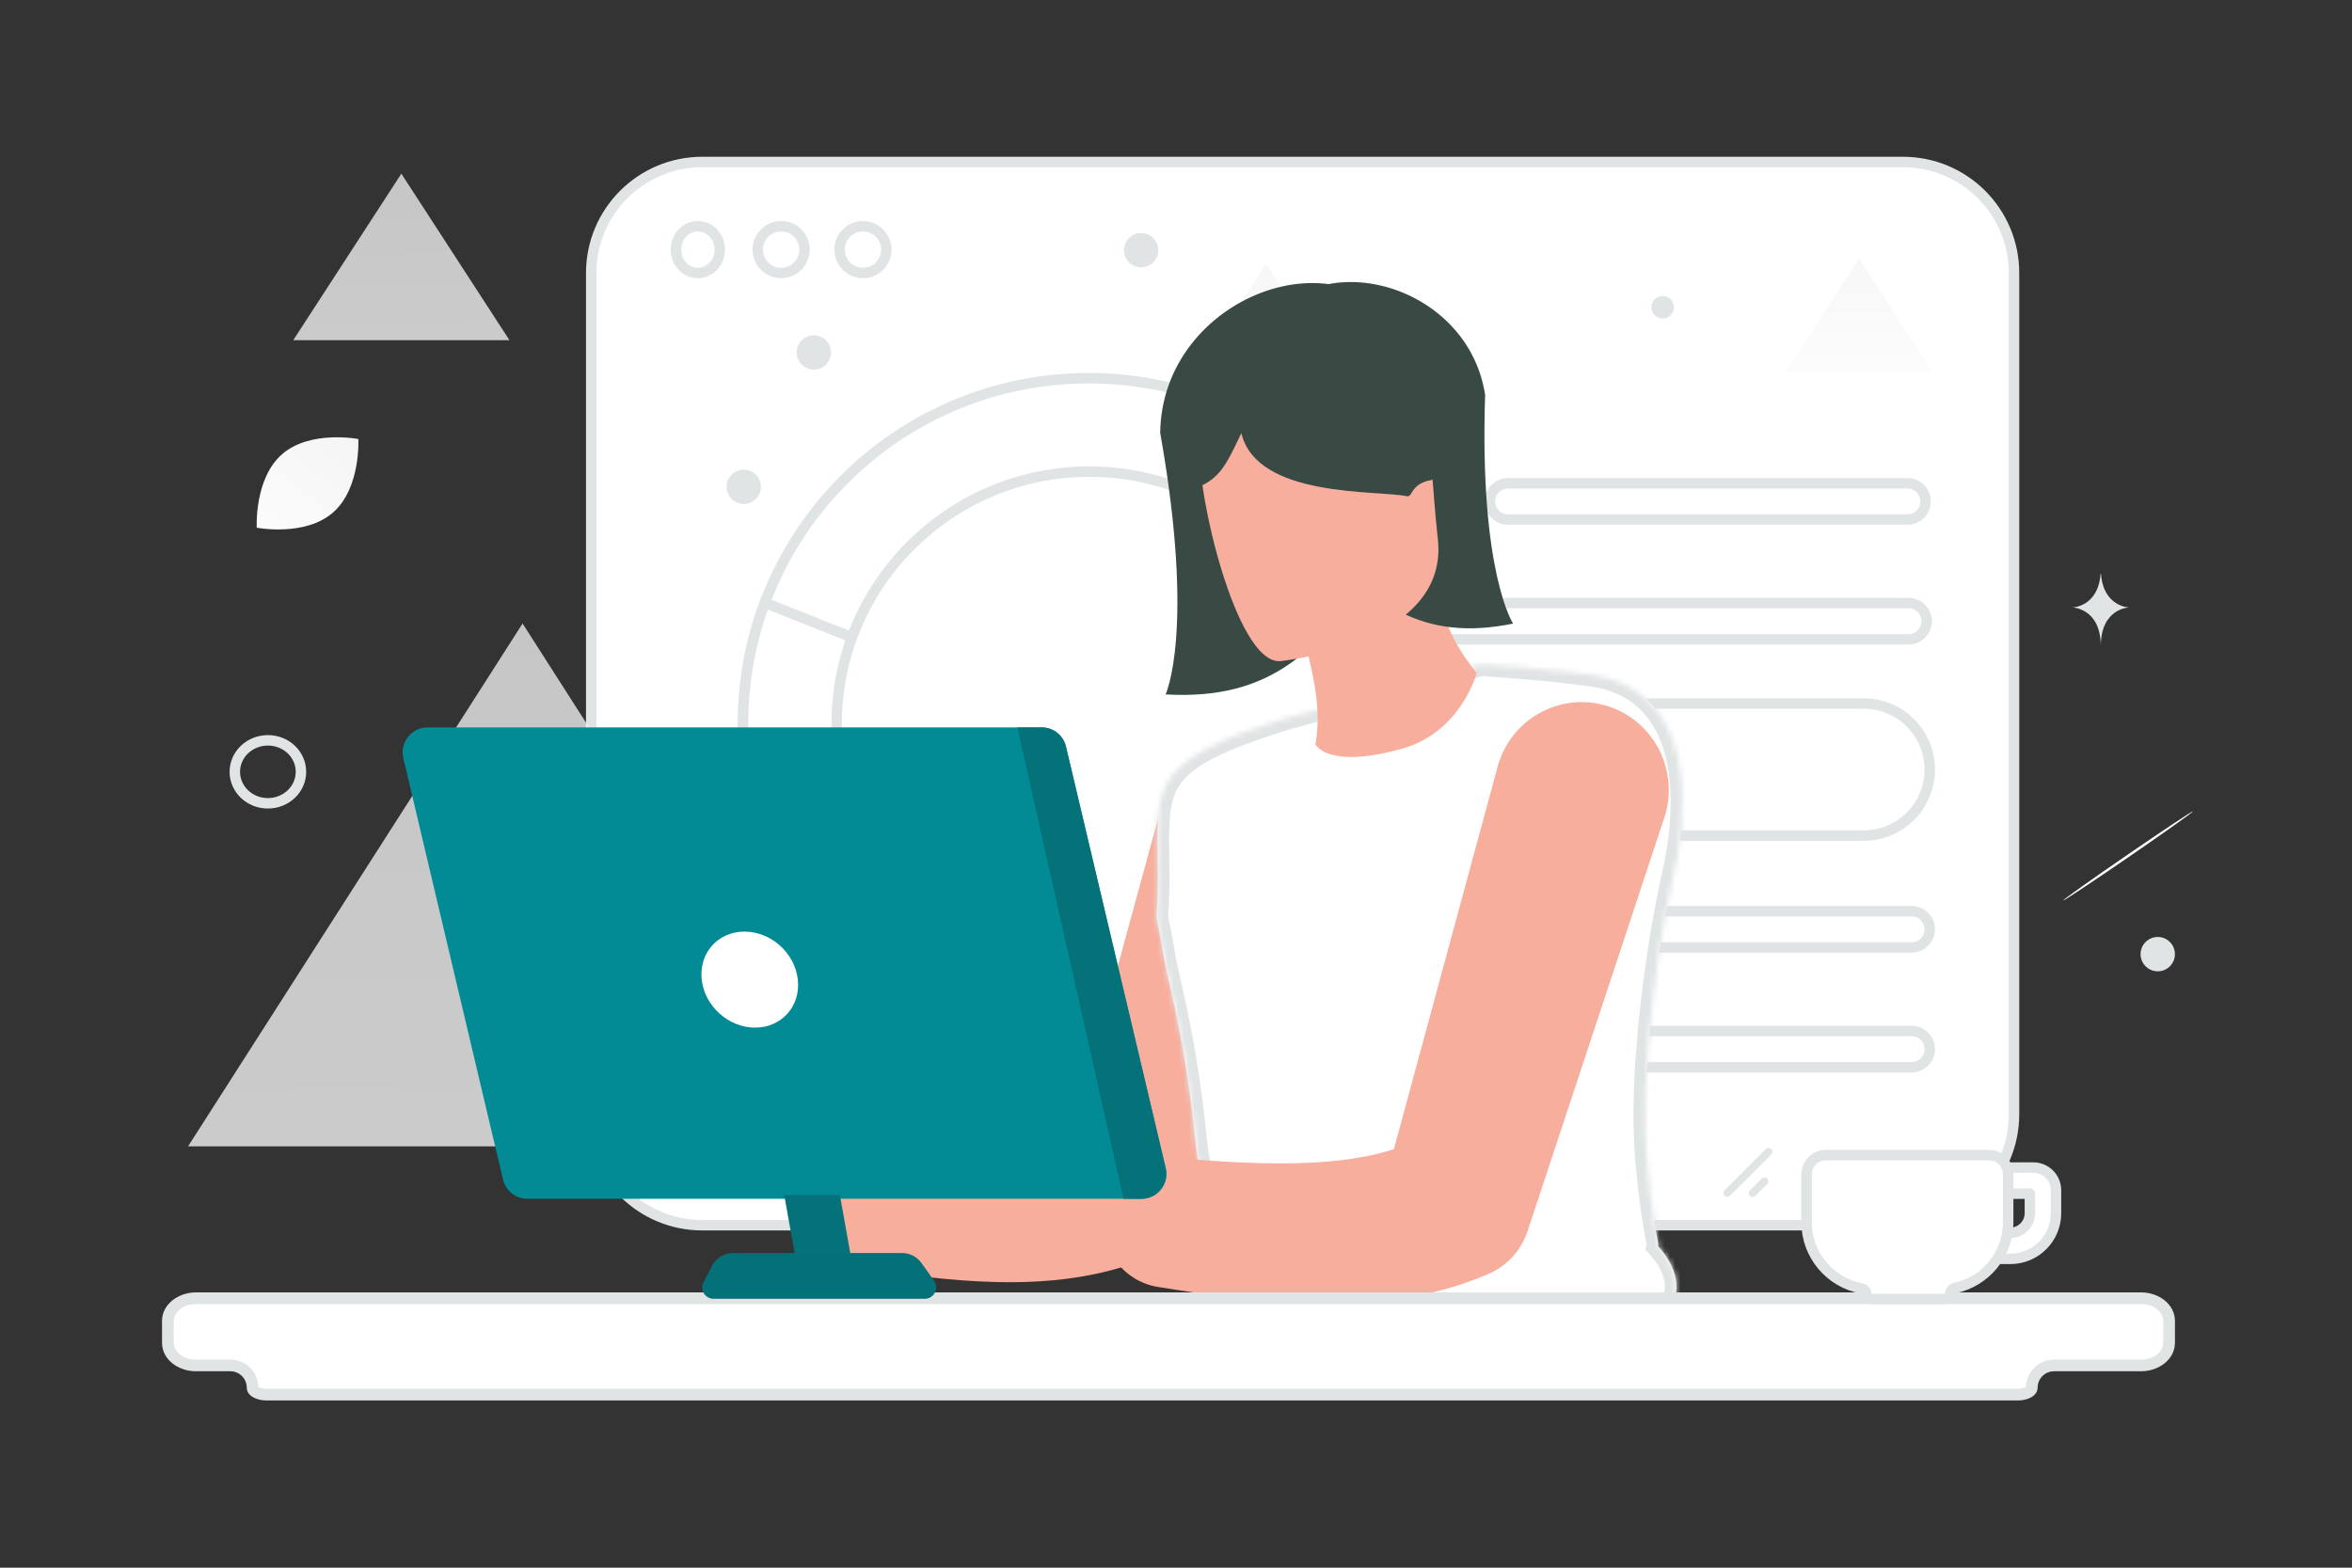 <svg width="450" height="300" viewBox="0 0 450 300" fill="none" xmlns="http://www.w3.org/2000/svg">
<rect x="0" y="0" width="450" height="300" fill="#333333" stroke="none"/>
<g clip-path="url(#clip0_2_350)">
<path d="M113.12 52.241C113.12 40.51 122.629 31 134.36 31H364.094C375.825 31 385.335 40.51 385.335 52.241V213.222C385.335 224.953 375.825 234.462 364.094 234.462H134.36C122.629 234.462 113.12 224.953 113.12 213.222V52.241Z" fill="white" stroke="#E1E4E5" stroke-width="2"/>
<path d="M364.954 92.486H288.525C286.609 92.486 285.057 94.038 285.057 95.954C285.057 97.869 286.609 99.421 288.525 99.421H364.954C366.869 99.421 368.422 97.869 368.422 95.954C368.422 94.038 366.869 92.486 364.954 92.486Z" fill="white" stroke="#E1E4E5" stroke-width="2"/>
<path d="M269.965 118.882C269.965 117.963 270.33 117.08 270.98 116.43C271.631 115.78 272.513 115.414 273.433 115.414H365.147C366.067 115.414 366.949 115.78 367.599 116.43C368.25 117.08 368.615 117.963 368.615 118.882C368.615 119.802 368.25 120.684 367.599 121.334C366.949 121.985 366.067 122.35 365.147 122.35H273.433C272.513 122.35 271.631 121.985 270.98 121.334C270.33 120.684 269.965 119.802 269.965 118.882ZM137.714 47.769C137.714 50.293 135.784 52.241 133.522 52.241C131.26 52.241 129.33 50.293 129.33 47.769C129.33 45.245 131.26 43.297 133.522 43.297C135.784 43.297 137.714 45.245 137.714 47.769Z" fill="white" stroke="#E1E4E5" stroke-width="2"/>
<path d="M149.453 52.241C151.922 52.241 153.924 50.239 153.924 47.769C153.924 45.299 151.922 43.297 149.453 43.297C146.983 43.297 144.981 45.299 144.981 47.769C144.981 50.239 146.983 52.241 149.453 52.241Z" fill="white" stroke="#E1E4E5" stroke-width="2"/>
<path d="M165.104 52.241C167.573 52.241 169.575 50.239 169.575 47.769C169.575 45.299 167.573 43.297 165.104 43.297C162.634 43.297 160.632 45.299 160.632 47.769C160.632 50.239 162.634 52.241 165.104 52.241Z" fill="white" stroke="#E1E4E5" stroke-width="2"/>
<path d="M304.192 147.264C304.192 140.284 309.851 134.625 316.831 134.625H356.574C363.555 134.625 369.213 140.284 369.213 147.264C369.213 154.244 363.555 159.903 356.574 159.903H316.831C309.851 159.903 304.192 154.244 304.192 147.264ZM304.192 177.836C304.192 176.916 304.557 176.034 305.207 175.384C305.858 174.734 306.74 174.368 307.659 174.368H365.746C366.665 174.368 367.547 174.734 368.198 175.384C368.848 176.034 369.213 176.916 369.213 177.836C369.213 178.756 368.848 179.638 368.198 180.288C367.547 180.938 366.665 181.304 365.746 181.304H307.659C306.74 181.304 305.858 180.938 305.207 180.288C304.557 179.638 304.192 178.756 304.192 177.836ZM304.192 200.765C304.192 199.845 304.557 198.963 305.207 198.313C305.858 197.662 306.74 197.297 307.659 197.297H365.746C366.665 197.297 367.547 197.662 368.198 198.313C368.848 198.963 369.213 199.845 369.213 200.765C369.213 201.684 368.848 202.566 368.198 203.217C367.547 203.867 366.665 204.232 365.746 204.232H307.659C306.74 204.232 305.858 203.867 305.207 203.217C304.557 202.566 304.192 201.684 304.192 200.765Z" fill="white" stroke="#E1E4E5" stroke-width="2"/>
<path d="M208.302 204.653C244.83 204.653 274.442 175.042 274.442 138.514C274.442 101.986 244.83 72.374 208.302 72.374C171.774 72.374 142.162 101.986 142.162 138.514C142.162 175.042 171.774 204.653 208.302 204.653Z" fill="white" stroke="#E1E4E5" stroke-width="2"/>
<path d="M142.163 138.513C142.163 130.358 143.639 122.55 146.336 115.339L227.951 147.836L249.828 189.995C238.476 199.164 224.031 204.653 208.302 204.653C171.775 204.653 142.163 175.041 142.163 138.513Z" fill="white" stroke="#E1E4E5" stroke-width="2"/>
<path d="M209.733 138.604L253.684 90.399C266.466 102.459 274.442 119.554 274.442 138.514C274.442 160.475 263.739 179.937 247.26 191.968L209.733 138.604Z" fill="white" stroke="#E1E4E5" stroke-width="4"/>
<path d="M208.423 186.95C235.126 186.95 256.773 165.303 256.773 138.6C256.773 111.897 235.126 90.25 208.423 90.25C181.72 90.25 160.073 111.897 160.073 138.6C160.073 165.303 181.72 186.95 208.423 186.95Z" fill="white" stroke="#E1E4E5" stroke-width="2"/>
<path opacity="0.76" fill-rule="evenodd" clip-rule="evenodd" d="M99.984 119.316L163.986 219.37H35.983L99.984 119.316Z" fill="url(#paint0_linear_2_350)"/>
<path opacity="0.76" fill-rule="evenodd" clip-rule="evenodd" d="M242.234 50.481L263.926 84.225H220.541L242.234 50.481Z" fill="url(#paint1_linear_2_350)"/>
<path d="M57.581 147.7C57.581 151.03 54.747 153.726 51.247 153.726C47.746 153.726 44.926 151.017 44.926 147.7C44.926 144.37 47.76 141.675 51.261 141.675C54.761 141.675 57.581 144.37 57.581 147.7Z" stroke="#E1E4E5" stroke-width="2" stroke-miterlimit="10"/>
<path d="M63.716 98.077C58.351 102.765 49.122 100.987 49.122 100.987C49.122 100.987 48.597 91.608 53.967 86.924C59.332 82.236 68.557 84.01 68.557 84.01C68.557 84.01 69.081 93.389 63.716 98.077Z" fill="url(#paint2_linear_2_350)"/>
<path d="M152.539 66.594C152.069 68.347 153.109 70.148 154.862 70.618C156.615 71.088 158.416 70.047 158.886 68.295C159.356 66.542 158.315 64.74 156.563 64.271C154.81 63.801 153.008 64.841 152.539 66.594Z" fill="#E1E4E5"/>
<path d="M139.123 92.306C138.654 94.059 139.694 95.861 141.447 96.33C143.199 96.8 145.001 95.76 145.471 94.007C145.94 92.254 144.9 90.453 143.147 89.983C141.395 89.513 139.593 90.553 139.123 92.306Z" fill="#E1E4E5"/>
<path d="M215.142 47.03C214.673 48.783 215.713 50.585 217.466 51.054C219.218 51.524 221.02 50.484 221.49 48.731C221.959 46.978 220.919 45.177 219.166 44.707C217.414 44.237 215.612 45.278 215.142 47.03Z" fill="#E1E4E5"/>
<path d="M316.023 58.239C315.715 59.391 316.398 60.575 317.55 60.883C318.702 61.192 319.886 60.508 320.195 59.357C320.503 58.205 319.82 57.021 318.668 56.712C317.516 56.403 316.332 57.087 316.023 58.239Z" fill="#E1E4E5"/>
<path d="M409.661 181.74C409.192 183.493 410.232 185.295 411.985 185.764C413.737 186.234 415.539 185.194 416.009 183.441C416.478 181.688 415.438 179.887 413.685 179.417C411.933 178.947 410.131 179.987 409.661 181.74Z" fill="#E1E4E5"/>
<path d="M337.845 219.89L329.959 227.777C329.671 228.064 329.671 228.53 329.958 228.817C330.246 229.104 330.711 229.104 330.999 228.817L338.885 220.93C339.172 220.643 339.172 220.177 338.885 219.89C338.598 219.603 338.132 219.603 337.845 219.89Z" fill="#E1E4E5"/>
<path d="M337.073 225.537L334.798 227.811C334.511 228.099 334.511 228.564 334.798 228.851C335.085 229.139 335.551 229.139 335.838 228.851L338.113 226.577C338.4 226.29 338.4 225.824 338.113 225.537C337.826 225.25 337.36 225.25 337.073 225.537Z" fill="#E1E4E5"/>
<path d="M394.707 172.34C394.631 172.231 400.132 168.312 406.998 163.603C413.863 158.884 419.496 155.152 419.572 155.261C419.647 155.37 414.144 159.28 407.28 163.998C400.407 168.718 394.782 172.449 394.707 172.34Z" fill="white"/>
<path d="M401.896 109.814H401.975C402.442 116.151 407.36 116.248 407.36 116.248C407.36 116.248 401.937 116.35 401.937 123.673C401.937 116.35 396.514 116.248 396.514 116.248C396.514 116.248 401.43 116.151 401.896 109.814Z" fill="#E1E4E5"/>
<path d="M222.164 154.517L202.902 224.935L209.774 217.026C207.233 218.379 204.286 219.417 201.022 220.154C197.76 220.891 194.211 221.312 190.496 221.507C186.783 221.703 182.918 221.673 178.948 221.507C174.994 221.342 170.948 221.041 166.843 220.695H166.828C160.769 220.184 155.445 224.665 154.919 230.725C154.423 236.499 158.528 241.611 164.151 242.529C168.392 243.206 172.693 243.837 177.114 244.349C181.535 244.86 186.061 245.236 190.752 245.341C195.444 245.446 200.301 245.266 205.323 244.544C210.331 243.822 215.533 242.514 220.616 240.319C223.864 238.92 226.179 236.244 227.232 233.131L227.473 232.394L250.585 163.133C253.186 155.344 248.976 146.938 241.187 144.337C233.397 141.735 224.992 145.946 222.39 153.735C222.315 153.991 222.225 154.276 222.164 154.517Z" fill="#F8AE9D"/>
<path d="M264.974 251.251C265.23 253.236 266.102 254.754 266.929 254.634C267.741 254.528 268.207 252.83 267.951 250.859C267.696 248.875 266.824 247.356 265.997 247.477C265.17 247.582 264.718 249.281 264.974 251.251Z" fill="#B55E63"/>
<path fill-rule="evenodd" clip-rule="evenodd" d="M231.939 226.616C231.939 226.548 231.905 226.486 231.85 226.448C231.722 226.359 231.458 226.172 231.099 225.897C229.358 224.613 229.047 221.641 228.534 216.74C228.363 215.11 228.17 213.266 227.895 211.201C226.736 202.515 225.896 197.515 223.077 185.193C222.796 183.963 222.591 182.71 222.385 181.456C222.159 180.075 221.933 178.693 221.605 177.343C221.395 176.481 221.227 175.614 221.287 174.738C221.379 173.638 221.44 172.538 221.47 171.422C221.501 170.536 221.516 169.649 221.516 168.764V167.954C221.511 166.668 221.498 165.382 221.478 164.096C221.352 154.816 221.282 149.613 227.895 145.033C229.604 143.841 231.77 142.71 234.487 141.549C236.684 140.616 239.233 139.669 242.224 138.676C243.513 138.253 244.805 137.84 246.1 137.438L249.335 136.552L282.758 127.293C283.09 127.204 283.434 127.167 283.777 127.185C284.494 127.216 285.96 127.308 287.943 127.445L288.897 127.518C289.412 127.556 289.956 127.597 290.522 127.643C293.361 127.873 296.855 128.193 300.655 128.652C301.898 128.797 303.139 128.955 304.379 129.126C308.255 129.645 311.383 130.959 313.855 132.854C318.235 136.216 320.6 141.442 321.47 147.508C321.958 150.916 321.989 154.583 321.653 158.342C321.516 159.824 321.333 161.322 321.089 162.82C320.874 164.177 320.614 165.528 320.311 166.869C319.419 170.875 318.641 174.906 317.976 178.956L317.701 180.606C317.645 180.984 317.586 181.365 317.526 181.748C317.457 182.2 317.386 182.656 317.32 183.112C315.488 195.306 314.588 207.148 314.771 215.476L314.771 215.487L314.817 216.973C315.031 222.582 315.671 228.862 316.877 235.845C316.944 236.197 317.006 236.549 317.069 236.904C317.121 237.196 317.173 237.489 317.228 237.786C317.274 238.028 317.272 238.265 317.231 238.49C320.679 242.201 322.251 247.132 318.943 250.93C318.745 251.157 318.535 251.375 318.312 251.585C316.599 253.196 314.111 253.482 311.761 253.572L247.165 256.059C241.058 256.295 234.892 253.794 233.761 247.788C233.323 245.454 233.121 242.61 233.409 239.213C233.409 239.211 233.61 239.003 234.009 238.638C233.021 238.302 232.259 237.405 232.259 236.273C232.244 234.699 232.229 233.232 232.183 231.887C232.147 230.435 232.085 228.983 232 227.532C231.988 227.226 231.967 226.921 231.939 226.616Z" fill="white"/>
<mask id="mask0_2_350" style="mask-type:luminance" maskUnits="userSpaceOnUse" x="221" y="127" width="101" height="130">
<path fill-rule="evenodd" clip-rule="evenodd" d="M231.939 226.616C231.939 226.548 231.905 226.486 231.85 226.448C231.722 226.359 231.458 226.172 231.099 225.897C229.358 224.613 229.047 221.641 228.534 216.74C228.363 215.11 228.17 213.266 227.895 211.201C226.736 202.515 225.896 197.515 223.077 185.193C222.796 183.963 222.591 182.71 222.385 181.456C222.159 180.075 221.933 178.693 221.605 177.343C221.395 176.481 221.227 175.614 221.287 174.738C221.379 173.638 221.44 172.538 221.47 171.422C221.501 170.536 221.516 169.649 221.516 168.764V167.954C221.511 166.668 221.498 165.382 221.478 164.096C221.352 154.816 221.282 149.613 227.895 145.033C229.604 143.841 231.77 142.71 234.487 141.549C236.684 140.616 239.233 139.669 242.224 138.676C243.513 138.253 244.805 137.84 246.1 137.438L249.335 136.552L282.758 127.293C283.09 127.204 283.434 127.167 283.777 127.185C284.494 127.216 285.96 127.308 287.943 127.445L288.897 127.518C289.412 127.556 289.956 127.597 290.522 127.643C293.361 127.873 296.855 128.193 300.655 128.652C301.898 128.797 303.139 128.955 304.379 129.126C308.255 129.645 311.383 130.959 313.855 132.854C318.235 136.216 320.6 141.442 321.47 147.508C321.958 150.916 321.989 154.583 321.653 158.342C321.516 159.824 321.333 161.322 321.089 162.82C320.874 164.177 320.614 165.528 320.311 166.869C319.419 170.875 318.641 174.906 317.976 178.956L317.701 180.606C317.645 180.984 317.586 181.365 317.526 181.748C317.457 182.2 317.386 182.656 317.32 183.112C315.488 195.306 314.588 207.148 314.771 215.476L314.771 215.487L314.817 216.973C315.031 222.582 315.671 228.862 316.877 235.845C316.944 236.197 317.006 236.549 317.069 236.904C317.121 237.196 317.173 237.489 317.228 237.786C317.274 238.028 317.272 238.265 317.231 238.49C320.679 242.201 322.251 247.132 318.943 250.93C318.745 251.157 318.535 251.375 318.312 251.585C316.599 253.196 314.111 253.482 311.761 253.572L247.165 256.059C241.058 256.295 234.892 253.794 233.761 247.788C233.323 245.454 233.121 242.61 233.409 239.213C233.409 239.211 233.61 239.003 234.009 238.638C233.021 238.302 232.259 237.405 232.259 236.273C232.244 234.699 232.229 233.232 232.183 231.887C232.147 230.435 232.085 228.983 232 227.532C231.988 227.226 231.967 226.921 231.939 226.616Z" fill="white"/>
</mask>
<g mask="url(#mask0_2_350)">
<path d="M231.939 226.616L229.715 226.849L229.703 226.733V226.616H231.939ZM231.099 225.897L232.426 224.098L232.443 224.11L232.458 224.122L231.099 225.897ZM221.287 174.738L219.056 174.585L219.057 174.568L219.059 174.553L221.287 174.738ZM221.47 171.422L219.235 171.361V171.353L219.236 171.345L221.47 171.422ZM221.516 167.954L223.751 167.947V167.954H221.516ZM227.894 145.033L229.173 146.867L229.168 146.871L227.894 145.033ZM234.487 141.549L233.608 139.493L233.614 139.491L234.487 141.549ZM242.224 138.676L241.519 136.554L241.524 136.552L242.224 138.676ZM246.1 137.438L245.435 135.303L245.472 135.292L245.509 135.282L246.1 137.438ZM249.335 136.552L249.932 138.706L249.926 138.708L249.335 136.552ZM283.777 127.185L283.682 129.419H283.676L283.777 127.185ZM287.943 127.445L288.098 125.214L288.108 125.215L288.119 125.216L287.943 127.445ZM290.522 127.643L290.342 129.872H290.339L290.522 127.643ZM300.655 128.652L300.402 130.873L300.395 130.873L300.387 130.871L300.655 128.652ZM304.379 129.126L304.673 126.909L304.676 126.91L304.379 129.126ZM313.855 132.854L315.215 131.079L315.217 131.081L313.855 132.854ZM321.653 158.342L323.88 158.541L323.879 158.548L321.653 158.342ZM321.089 162.82L318.881 162.468L318.881 162.464L318.882 162.46L321.089 162.82ZM320.31 166.869L318.128 166.381L318.13 166.374L320.31 166.869ZM317.976 178.956L320.181 179.32L320.181 179.323L317.976 178.956ZM317.701 180.606L315.489 180.279L315.492 180.259L315.496 180.238L317.701 180.606ZM317.319 183.112L319.532 183.434L319.531 183.439L319.53 183.444L317.319 183.112ZM314.771 215.476L312.536 215.544V215.534L312.535 215.525L314.771 215.476ZM314.816 216.973L312.582 217.058V217.051L312.582 217.043L314.816 216.973ZM316.877 235.845L314.68 236.263L314.677 236.244L314.673 236.225L316.877 235.845ZM317.228 237.786L315.031 238.202L315.029 238.194L317.228 237.786ZM317.231 238.49L315.592 240.011L314.827 239.188L315.032 238.082L317.231 238.49ZM233.409 239.213H235.644V239.307L235.637 239.402L233.409 239.213ZM234.009 238.638L234.729 236.521L238.304 237.737L235.519 240.287L234.009 238.638ZM232.259 236.273L234.495 236.251V236.273H232.259ZM232.183 231.887L229.948 231.963L229.947 231.956V231.949L232.183 231.887ZM231.999 227.532L229.768 227.671L229.767 227.655L229.766 227.638L231.999 227.532ZM233.125 224.611C233.448 224.836 233.713 225.135 233.896 225.484C234.079 225.833 234.174 226.222 234.174 226.616H229.703C229.703 227.295 230.04 227.913 230.576 228.285L233.125 224.611ZM232.458 224.122C232.786 224.373 233.021 224.54 233.125 224.611L230.576 228.285C230.292 228.088 230.013 227.883 229.74 227.673L232.458 224.122ZM230.757 216.507C231.02 219.014 231.213 220.815 231.532 222.159C231.852 223.509 232.201 223.932 232.426 224.098L229.771 227.697C228.257 226.579 227.58 224.873 227.181 223.191C226.78 221.502 226.561 219.367 226.31 216.972L230.757 216.507ZM230.111 210.906C230.391 213.007 230.587 214.878 230.757 216.507L226.31 216.972C226.139 215.341 225.949 213.527 225.678 211.497L230.111 210.906ZM225.257 184.695C228.089 197.079 228.942 202.146 230.111 210.906L225.678 211.497C224.53 202.884 223.702 197.952 220.898 185.691L225.257 184.695ZM224.592 181.095C224.799 182.36 224.994 183.544 225.257 184.695L220.898 185.691C220.598 184.382 220.383 183.06 220.179 181.818L224.592 181.095ZM223.778 176.815C224.129 178.262 224.368 179.728 224.592 181.095L220.179 181.818C219.95 180.422 219.736 179.124 219.432 177.871L223.778 176.815ZM223.517 174.892C223.482 175.403 223.576 175.988 223.778 176.815L219.432 177.871C219.214 176.974 218.971 175.824 219.056 174.585L223.517 174.892ZM223.705 171.483C223.673 172.641 223.61 173.782 223.515 174.923L219.059 174.553C219.147 173.493 219.205 172.435 219.235 171.361L223.705 171.483ZM223.751 168.764C223.751 169.675 223.736 170.587 223.704 171.499L219.236 171.345C219.265 170.485 219.28 169.624 219.28 168.764H223.751ZM223.751 168.565V168.764H219.28V168.565H223.751ZM223.751 167.954V168.565H219.28V167.954H223.751ZM223.714 164.065C223.73 165.278 223.748 166.573 223.751 167.947L219.28 167.959C219.276 166.613 219.259 165.341 219.243 164.126L223.714 164.065ZM229.168 146.871C226.261 148.884 224.969 150.896 224.323 153.368C223.623 156.044 223.65 159.321 223.714 164.065L219.243 164.126C219.181 159.59 219.11 155.627 219.996 152.237C220.936 148.643 222.915 145.762 226.621 143.195L229.168 146.871ZM235.366 143.605C232.724 144.734 230.709 145.795 229.173 146.867L226.616 143.199C228.498 141.886 230.817 140.686 233.608 139.493L235.366 143.605ZM242.928 140.798C239.979 141.777 237.488 142.704 235.36 143.607L233.614 139.491C235.88 138.529 238.487 137.561 241.519 136.554L242.928 140.798ZM246.765 139.573C245.481 139.971 244.201 140.38 242.924 140.8L241.524 136.552C242.824 136.126 244.128 135.709 245.435 135.303L246.765 139.573ZM249.926 138.708L246.691 139.595L245.509 135.282L248.744 134.396L249.926 138.708ZM283.355 129.448L249.932 138.706L248.738 134.397L282.161 125.139L283.355 129.448ZM283.676 129.419C283.568 129.412 283.459 129.421 283.355 129.448L282.161 125.139C282.72 124.986 283.3 124.923 283.879 124.952L283.676 129.419ZM287.789 129.675C285.801 129.537 284.365 129.448 283.682 129.419L283.872 124.951C284.624 124.983 286.118 125.077 288.098 125.214L287.789 129.675ZM288.73 129.747C288.4 129.722 288.077 129.698 287.768 129.674L288.119 125.216C288.418 125.239 288.733 125.263 289.064 125.288L288.73 129.747ZM290.339 129.872C289.782 129.826 289.245 129.786 288.73 129.747L289.064 125.288C289.578 125.327 290.13 125.368 290.705 125.415L290.339 129.872ZM300.387 130.871C297.046 130.472 293.697 130.139 290.342 129.872L290.702 125.415C293.56 125.646 297.086 125.969 300.923 126.432L300.387 130.871ZM303.794 131.304C302.623 131.148 301.491 130.998 300.402 130.873L300.908 126.431C302.046 126.56 303.219 126.716 304.383 126.871L303.794 131.304ZM304.084 131.342L303.794 131.304L304.383 126.871L304.673 126.909L304.084 131.342ZM312.495 134.629C310.364 132.995 307.612 131.815 304.082 131.342L304.676 126.91C308.898 127.476 312.402 128.924 315.215 131.079L312.495 134.629ZM319.257 147.825C318.438 142.117 316.26 137.518 312.494 134.628L315.217 131.081C320.21 134.913 322.762 140.766 323.683 147.191L319.257 147.825ZM319.426 158.143C319.75 154.519 319.716 151.028 319.257 147.825L323.683 147.191C324.201 150.803 324.228 154.647 323.88 158.541L319.426 158.143ZM318.882 162.46C319.116 161.02 319.294 159.574 319.427 158.136L323.879 158.548C323.738 160.074 323.549 161.623 323.295 163.179L318.882 162.46ZM318.13 166.374C318.423 165.081 318.673 163.778 318.881 162.468L323.297 163.17C323.074 164.576 322.805 165.975 322.49 167.363L318.13 166.374ZM315.769 178.591C316.442 174.5 317.228 170.428 318.128 166.381L322.492 167.357C321.61 171.322 320.84 175.311 320.181 179.32L315.769 178.591ZM315.496 180.238L315.77 178.588L320.181 179.323L319.906 180.973L315.496 180.238ZM315.317 181.405C315.376 181.02 315.435 180.648 315.489 180.279L319.912 180.933C319.855 181.32 319.795 181.709 319.736 182.09L315.317 181.405ZM315.106 182.791C315.175 182.322 315.247 181.856 315.317 181.405L319.736 182.09C319.665 182.545 319.596 182.99 319.532 183.434L315.106 182.791ZM312.535 215.525C312.349 207.031 313.265 195.054 315.108 182.78L319.53 183.444C317.711 195.557 316.826 207.266 317.006 215.427L312.535 215.525ZM312.536 215.555L312.536 215.544L317.006 215.408V215.42L312.536 215.555ZM312.582 217.043L312.536 215.555L317.006 215.42L317.051 216.904L312.582 217.043ZM314.673 236.225C313.453 229.152 312.8 222.773 312.582 217.058L317.051 216.889C317.26 222.39 317.89 228.571 319.08 235.465L314.673 236.225ZM314.867 237.294C314.804 236.937 314.744 236.599 314.68 236.263L319.073 235.427C319.143 235.795 319.208 236.162 319.271 236.514L314.867 237.294ZM315.029 238.194C314.972 237.887 314.919 237.584 314.867 237.294L319.271 236.514C319.322 236.807 319.373 237.091 319.426 237.377L315.029 238.194ZM315.032 238.082C315.025 238.122 315.024 238.162 315.031 238.202L319.424 237.369C319.522 237.886 319.52 238.404 319.429 238.897L315.032 238.082ZM318.868 236.968C320.789 239.035 322.307 241.563 322.817 244.262C323.343 247.042 322.774 249.935 320.628 252.399L317.257 249.461C318.419 248.127 318.719 246.656 318.423 245.093C318.113 243.449 317.12 241.656 315.592 240.011L318.868 236.968ZM320.628 252.399C320.384 252.679 320.123 252.952 319.844 253.214L316.781 249.956C316.948 249.799 317.106 249.634 317.257 249.461L320.628 252.399ZM319.844 253.214C317.46 255.456 314.164 255.717 311.847 255.806L311.674 251.338C314.058 251.246 315.738 250.937 316.781 249.956L319.844 253.214ZM311.847 255.806L247.251 258.294L247.079 253.825L311.674 251.338L311.847 255.806ZM247.251 258.294C243.896 258.423 240.402 257.811 237.519 256.223C234.582 254.607 232.272 251.961 231.564 248.202L235.959 247.374C236.382 249.621 237.719 251.229 239.675 252.305C241.683 253.411 244.326 253.931 247.079 253.825L247.251 258.294ZM231.564 248.202C231.087 245.663 230.877 242.616 231.181 239.025L235.637 239.402C235.366 242.605 235.558 245.246 235.959 247.374L231.564 248.202ZM231.173 239.213C231.173 238.78 231.301 238.461 231.334 238.378C231.434 238.133 231.576 237.906 231.754 237.709L231.798 237.662L231.854 237.604C232.065 237.395 232.28 237.19 232.499 236.989L235.519 240.287C235.336 240.454 235.204 240.581 235.121 240.661L235.039 240.743L235.039 240.743L235.068 240.711C235.074 240.705 235.098 240.679 235.127 240.644C235.137 240.631 235.176 240.585 235.221 240.522C235.328 240.375 235.416 240.216 235.483 240.047C235.506 239.987 235.554 239.844 235.576 239.761C235.602 239.648 235.639 239.374 235.644 239.213H231.173ZM234.495 236.273C234.495 236.319 234.506 236.352 234.535 236.39C234.586 236.451 234.653 236.497 234.729 236.521L233.289 240.755C231.519 240.153 230.023 238.486 230.023 236.273H234.495ZM234.417 231.811C234.464 233.188 234.48 234.683 234.495 236.251L230.023 236.295C230.008 234.716 229.993 233.276 229.948 231.963L234.417 231.811ZM234.231 227.393C234.31 228.65 234.371 230.144 234.418 231.826L229.947 231.949C229.912 230.522 229.852 229.096 229.768 227.671L234.231 227.393ZM234.162 226.382C234.2 226.746 234.218 227.114 234.232 227.426L229.766 227.638C229.757 227.375 229.739 227.112 229.715 226.849L234.162 226.382Z" fill="#E1E4E5"/>
</g>
<path d="M282.524 128.818C282.524 128.818 279.532 140.141 268.224 143.284C253.849 147.269 251.683 142.442 251.683 142.442C252.044 140.382 252.165 138.367 252.074 136.232C252.044 135.42 251.969 134.593 251.878 133.751C251.623 131.435 251.142 128.909 250.465 126.022C250.315 125.345 250.134 124.638 249.954 123.916L249.939 123.826C259.773 120.127 267.487 114.578 272.209 106.368L273.607 105.27L274.554 104.519L274.825 105.09L274.87 107C275.066 115.977 276.585 121.285 282.524 128.818ZM286.532 146.732L264.933 226.373L272.634 217.429C269.785 218.961 266.482 220.125 262.828 220.965C259.175 221.79 255.185 222.276 251.035 222.483C246.87 222.704 242.53 222.66 238.087 222.483C233.644 222.291 229.114 221.967 224.511 221.569H224.482C217.686 220.98 211.709 226.063 211.125 232.915C210.569 239.443 215.173 245.233 221.486 246.265C226.235 247.031 231.073 247.753 236.027 248.327C240.981 248.902 246.066 249.344 251.327 249.462C256.588 249.58 262.039 249.374 267.666 248.549C273.292 247.723 279.123 246.25 284.822 243.775C288.475 242.183 291.062 239.163 292.246 235.656L292.523 234.831L318.419 156.486C321.327 147.675 316.622 138.171 307.882 135.224C299.158 132.292 289.718 137.036 286.795 145.848C286.707 146.128 286.605 146.467 286.532 146.732Z" fill="#F8AE9D"/>
<path fill-rule="evenodd" clip-rule="evenodd" d="M32.118 256.949V252.78C32.118 250.387 34.52 248.448 37.473 248.436H409.652C412.62 248.436 415.007 250.387 415.007 252.78V256.949C415.007 259.353 412.604 261.292 409.652 261.292H392.987C391.859 261.292 390.778 261.74 389.981 262.538C389.184 263.335 388.736 264.416 388.736 265.543C388.736 266.285 387.518 266.882 386.014 266.882H51.034C49.546 266.882 48.328 266.285 48.328 265.543C48.328 263.196 46.425 261.292 44.076 261.292H37.473C34.505 261.292 32.118 259.353 32.118 256.949Z" fill="white"/>
<path d="M37.473 248.436L37.469 247.318H37.473V248.436ZM33.236 252.78V256.949H31V252.78H33.236ZM37.477 249.554C34.905 249.564 33.236 251.215 33.236 252.78H31C31 249.56 34.136 247.331 37.469 247.318L37.477 249.554ZM409.652 249.554H37.473V247.318H409.652V249.554ZM413.889 252.78C413.889 251.21 412.23 249.554 409.652 249.554V247.318C413.01 247.318 416.125 249.565 416.125 252.78H413.889ZM413.889 256.949V252.78H416.125V256.949H413.889ZM409.652 260.175C412.218 260.175 413.889 258.527 413.889 256.949H416.125C416.125 260.179 412.99 262.41 409.652 262.41V260.175ZM392.987 260.175H409.652V262.41H392.987V260.175ZM386.014 265.764C386.633 265.764 387.138 265.639 387.446 265.487C387.825 265.301 387.618 265.254 387.618 265.543H389.854C389.854 266.575 389.038 267.197 388.432 267.494C387.755 267.827 386.899 268 386.014 268V265.764ZM51.034 265.764H386.014V268H51.034V265.764ZM49.446 265.543C49.446 265.254 49.239 265.302 49.617 265.488C49.924 265.639 50.424 265.764 51.034 265.764V268C50.156 268 49.303 267.826 48.628 267.494C48.025 267.196 47.21 266.574 47.21 265.543H49.446ZM37.473 260.175H44.076V262.41H37.473V260.175ZM33.236 256.949C33.236 258.529 34.893 260.175 37.473 260.175V262.41C34.117 262.41 31 260.177 31 256.949H33.236ZM47.21 265.543C47.21 265.132 47.129 264.724 46.971 264.344C46.814 263.964 46.583 263.619 46.292 263.328C46.001 263.037 45.656 262.806 45.276 262.649C44.895 262.491 44.488 262.41 44.076 262.41V260.175C47.042 260.175 49.446 262.578 49.446 265.543H47.21ZM392.987 262.41C392.575 262.41 392.168 262.491 391.788 262.649C391.408 262.806 391.062 263.037 390.771 263.328C390.48 263.619 390.25 263.964 390.092 264.344C389.935 264.724 389.854 265.132 389.854 265.543H387.618C387.618 262.578 390.021 260.175 392.987 260.175V262.41Z" fill="#E1E4E5"/>
<path d="M77.163 145.058L94.606 218.83L95.072 220.77L96.245 225.732C96.491 226.776 97.082 227.707 97.922 228.372C98.763 229.038 99.804 229.401 100.876 229.401H218.391C221.459 229.401 223.744 226.529 223.037 223.537L203.955 142.863C203.709 141.82 203.118 140.889 202.278 140.223C201.437 139.557 200.396 139.195 199.324 139.194H81.81C78.727 139.209 76.457 142.081 77.163 145.058Z" fill="#028B95"/>
<path d="M134.258 187.464C134.814 192.546 139.386 196.651 144.468 196.651C149.55 196.651 153.204 192.531 152.648 187.464C152.092 182.381 147.521 178.276 142.438 178.276C137.355 178.276 133.701 182.381 134.258 187.464Z" fill="white"/>
<path d="M194.648 139.208L214.963 229.415H218.392C221.459 229.415 223.73 226.543 223.023 223.55L203.941 142.877C203.695 141.833 203.104 140.903 202.264 140.237C201.423 139.571 200.382 139.208 199.31 139.208H194.648ZM160.692 228.684L163.915 246.718H153.267L150.043 228.684H160.692Z" fill="#057179"/>
<path d="M178.72 245.09L176.313 241.706C175.887 241.111 175.326 240.626 174.674 240.291C174.023 239.956 173.302 239.782 172.569 239.782H140.285C139.447 239.78 138.624 240.009 137.908 240.444C137.191 240.879 136.609 241.503 136.225 242.248L134.601 245.36C133.834 246.819 134.902 248.548 136.54 248.548H176.93C178.705 248.548 179.742 246.534 178.72 245.09Z" fill="#047179"/>
<path fill-rule="evenodd" clip-rule="evenodd" d="M264.197 106.148V119.275L273.795 111.514C273.795 111.514 276.745 98.936 279.145 89.595C280.649 83.738 284.315 63.913 269.557 64.842C257.467 43.438 222.26 56.685 221.979 82.834C228.719 120.823 223.013 132.887 223.013 132.887C242.922 134.035 253.033 124.786 264.197 106.148Z" fill="#394944"/>
<path fill-rule="evenodd" clip-rule="evenodd" d="M250.244 101.165L251.884 112.612L242.545 107.043C242.545 107.043 238.401 96.444 235.141 88.599C233.097 83.679 227.424 66.85 240.409 65.816C248.277 45.641 280.633 52.793 284.145 75.56C283.015 109.529 289.498 119.336 289.498 119.336C272.28 122.825 262.308 116.023 250.244 101.165Z" fill="#394944"/>
<path d="M244.841 126.527C244.841 126.527 277.382 123.357 275.095 103.121C272.808 82.885 275.465 68.847 254.593 70.016C233.722 71.186 230.558 79.361 229.681 86.301C228.804 93.24 236.32 126.829 244.841 126.527Z" fill="#F8AE9D"/>
<path fill-rule="evenodd" clip-rule="evenodd" d="M273.951 91.843C269.828 92.511 270.328 95.193 269.207 94.959C263.513 93.769 240.467 95.338 237.5 82.887C233.807 90.666 232.905 92.578 224.774 94.666V71.871L276.199 67.025C276.199 67.025 275.401 91.607 273.951 91.843Z" fill="#394944"/>
<path opacity="0.76" fill-rule="evenodd" clip-rule="evenodd" d="M76.788 33.236L97.469 65.097H56.106L76.788 33.236Z" fill="url(#paint3_linear_2_350)"/>
<path opacity="0.76" fill-rule="evenodd" clip-rule="evenodd" d="M355.71 49.446L369.684 71.245H341.736L355.71 49.446Z" fill="url(#paint4_linear_2_350)"/>
<path d="M379.842 223.433H389.033C389.602 223.433 390.166 223.545 390.691 223.763C391.217 223.98 391.694 224.3 392.097 224.702C392.499 225.104 392.818 225.582 393.036 226.107C393.253 226.633 393.365 227.196 393.365 227.765V232.168C393.365 236.992 389.455 240.902 384.631 240.902H379.842C379.186 240.892 378.561 240.625 378.101 240.158C377.641 239.691 377.383 239.062 377.383 238.407C377.383 237.751 377.641 237.122 378.101 236.655C378.561 236.188 379.186 235.921 379.842 235.911H384.631C385.624 235.911 386.576 235.517 387.278 234.815C387.98 234.113 388.374 233.161 388.374 232.168V228.424H379.842C379.186 228.414 378.561 228.147 378.101 227.68C377.641 227.213 377.383 226.584 377.383 225.928C377.383 225.273 377.641 224.644 378.101 224.177C378.561 223.71 379.186 223.443 379.842 223.433Z" fill="white" stroke="#E1E4E5" stroke-width="2" stroke-linecap="round" stroke-linejoin="round"/>
<path fill-rule="evenodd" clip-rule="evenodd" d="M349.322 221.047C348.347 221.047 347.413 221.434 346.724 222.123C346.035 222.812 345.648 223.746 345.648 224.721V233.903C345.648 240.204 350.181 245.446 356.163 246.547C356.67 246.64 357.059 247.069 357.06 247.584C357.061 248.143 357.514 248.596 358.073 248.596H372.093C372.23 248.596 372.366 248.569 372.493 248.517C372.62 248.464 372.736 248.387 372.833 248.29C372.93 248.193 373.008 248.077 373.06 247.95C373.113 247.823 373.14 247.687 373.14 247.55C373.14 247.027 373.528 246.589 374.039 246.48C379.854 245.249 384.217 240.085 384.217 233.903V224.721C384.217 224.238 384.122 223.761 383.938 223.315C383.753 222.869 383.483 222.464 383.142 222.123C382.801 221.782 382.396 221.511 381.95 221.327C381.504 221.142 381.027 221.047 380.544 221.047H349.322Z" fill="white" stroke="#E1E4E5" stroke-width="2" stroke-linecap="round" stroke-linejoin="round"/>
</g>
<defs>
<linearGradient id="paint0_linear_2_350" x1="102.714" y1="275.467" x2="100.302" y2="10.46" gradientUnits="userSpaceOnUse">
<stop stop-color="white"/>
<stop offset="1" stop-color="#EEEEEE"/>
</linearGradient>
<linearGradient id="paint1_linear_2_350" x1="243.159" y1="103.145" x2="242.349" y2="13.768" gradientUnits="userSpaceOnUse">
<stop stop-color="white"/>
<stop offset="1" stop-color="#EEEEEE"/>
</linearGradient>
<linearGradient id="paint2_linear_2_350" x1="42.532" y1="113.872" x2="82.827" y2="60.191" gradientUnits="userSpaceOnUse">
<stop stop-color="white"/>
<stop offset="1" stop-color="#EEEEEE"/>
</linearGradient>
<linearGradient id="paint3_linear_2_350" x1="77.67" y1="82.96" x2="76.913" y2="-1.428" gradientUnits="userSpaceOnUse">
<stop stop-color="white"/>
<stop offset="1" stop-color="#EEEEEE"/>
</linearGradient>
<linearGradient id="paint4_linear_2_350" x1="356.306" y1="83.468" x2="355.781" y2="25.728" gradientUnits="userSpaceOnUse">
<stop stop-color="white"/>
<stop offset="1" stop-color="#EEEEEE"/>
</linearGradient>
<clipPath id="clip0_2_350">
<rect width="450" height="300" fill="white"/>
</clipPath>
</defs>
</svg>
